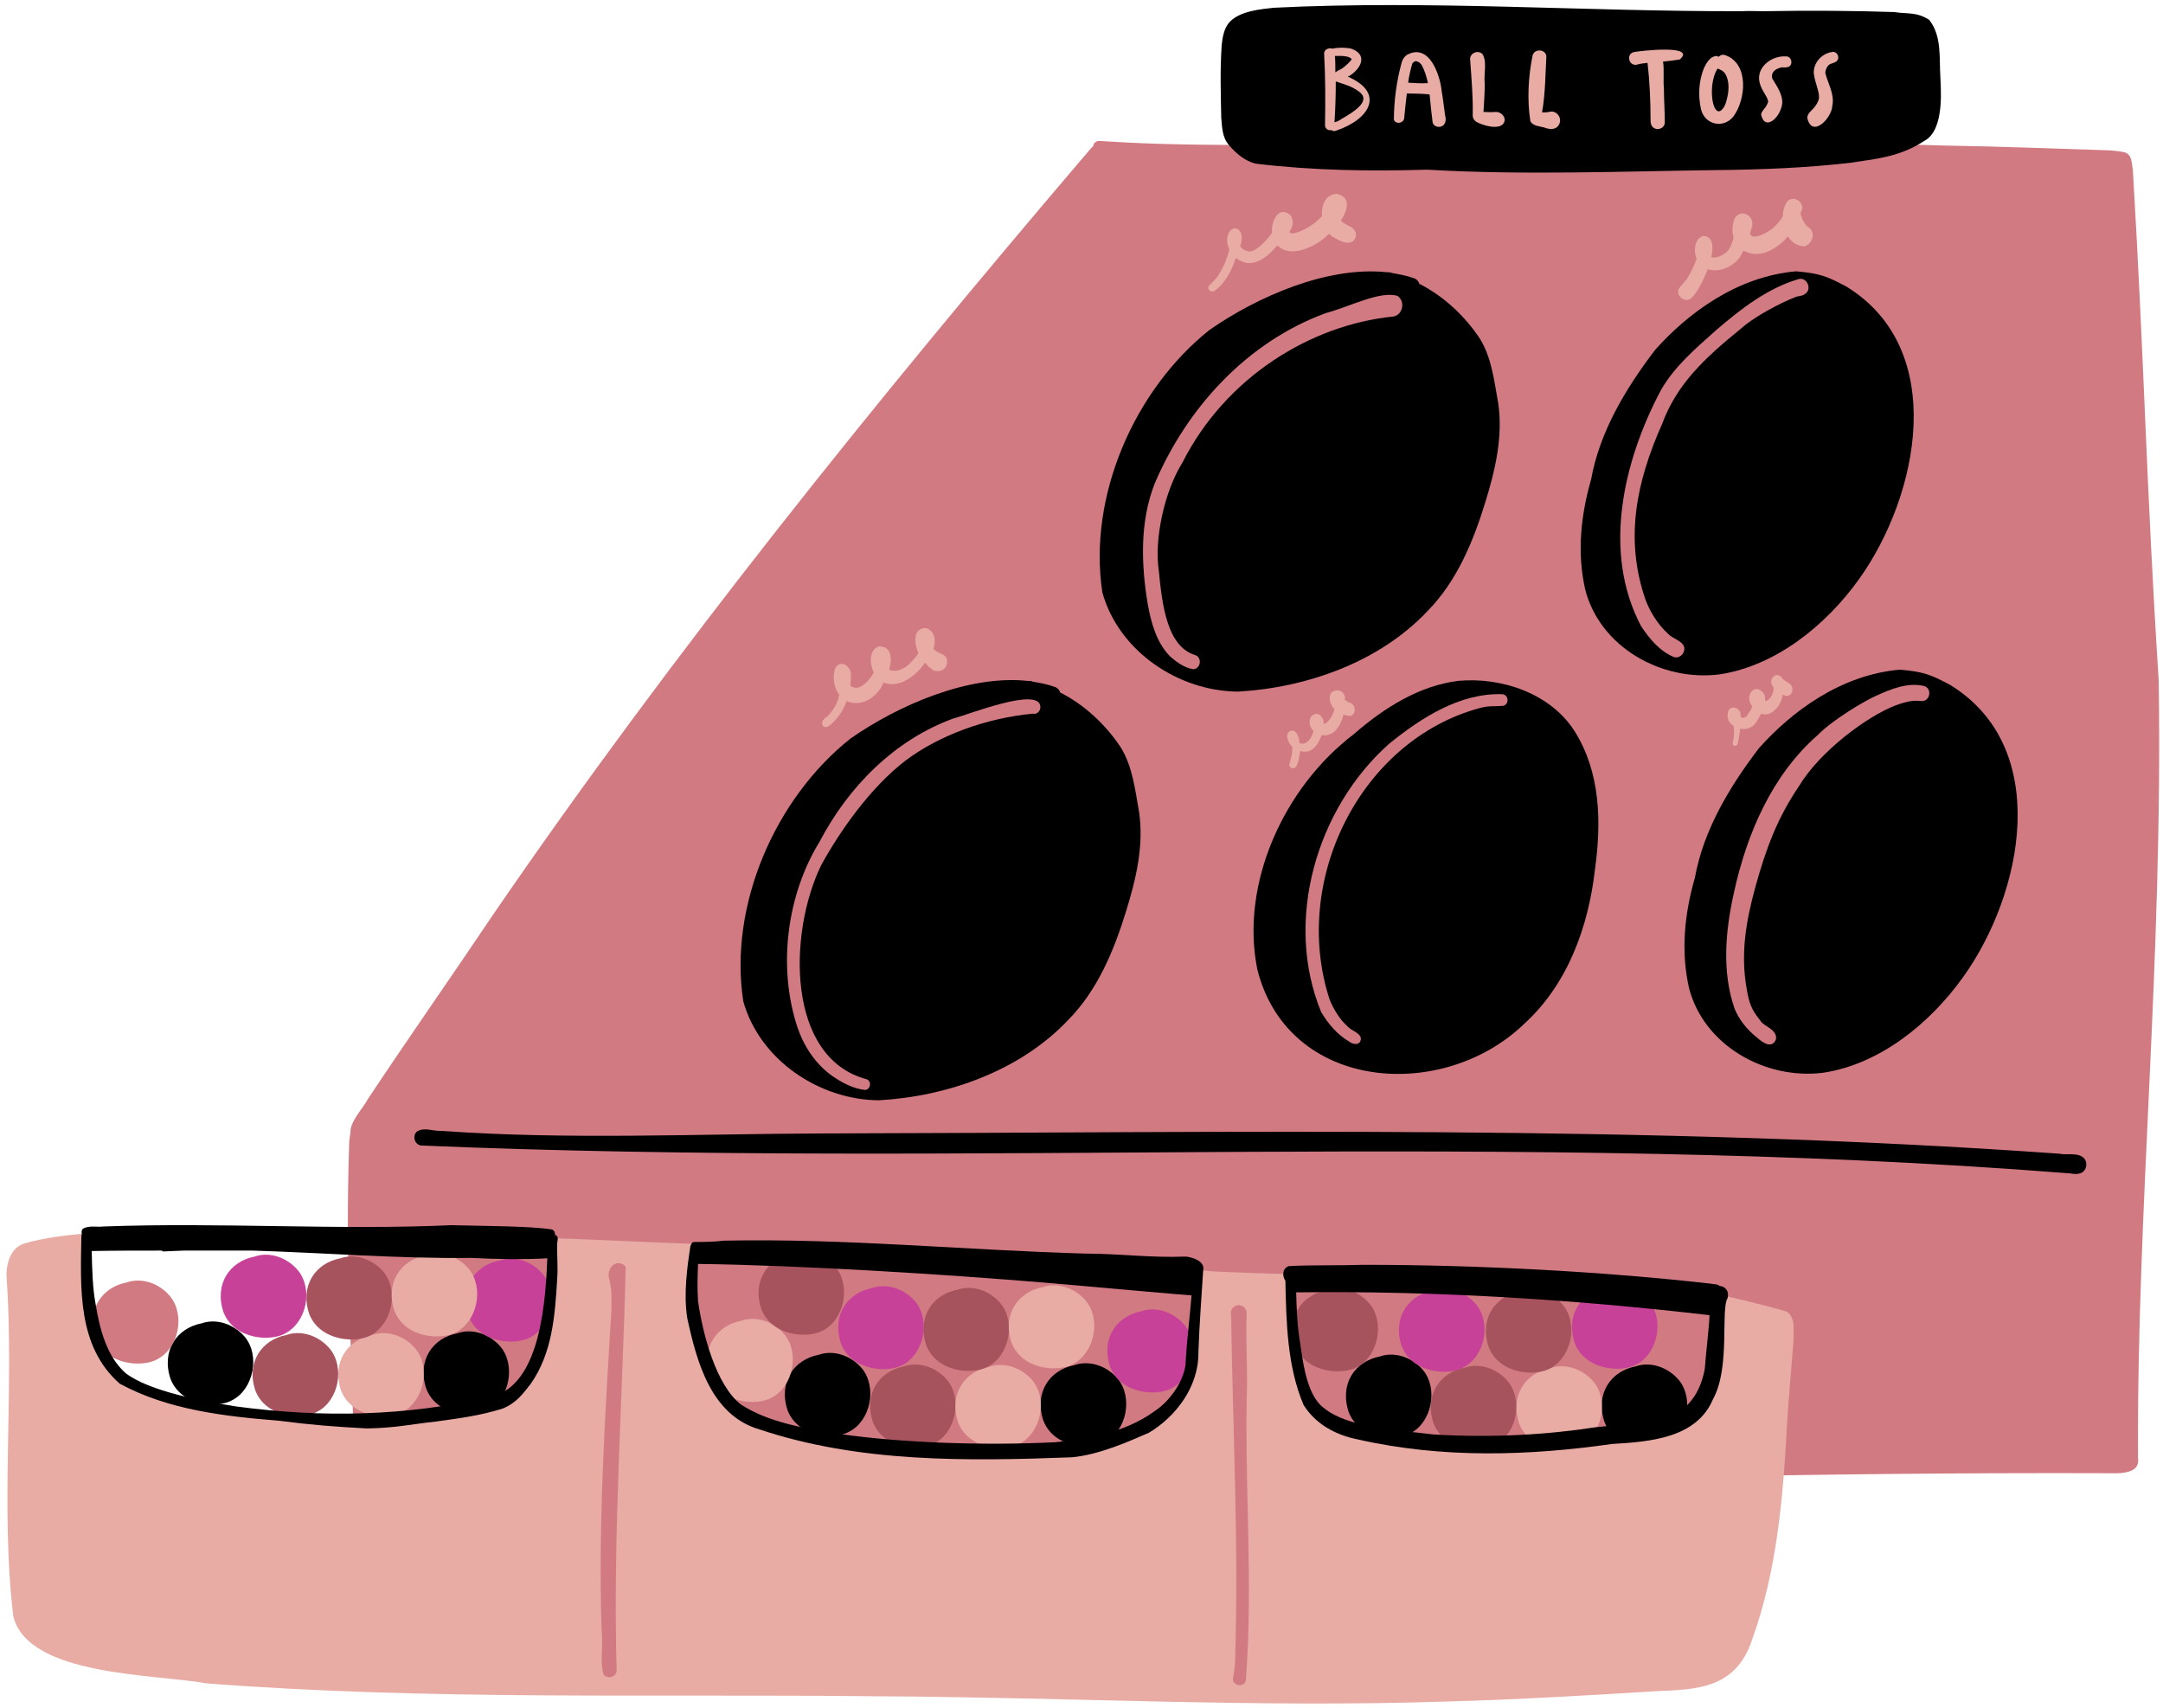 <?xml version="1.0" encoding="UTF-8" standalone="no"?><svg xmlns="http://www.w3.org/2000/svg" xmlns:xlink="http://www.w3.org/1999/xlink" fill="#000000" height="396.6" preserveAspectRatio="xMidYMid meet" version="1" viewBox="-1.5 -1.3 502.3 396.6" width="502.3" zoomAndPan="magnify"><g><g><g id="change1_1"><path d="M495,337.1c-0.3-58.6,5.8-114.5,4.8-180.4c-2.9-45.3-3.3-73.2-6-118.5c-0.3-1.6-0.1-3.8-2.2-4.2 c-0.9-0.2-3-0.4-3.6-0.4c-12.6-0.4-25.2-0.9-37.8-1.1c-40.6-1.3-81.2,0-121.8,0.2c-24.5-0.9-49,0.4-73.4-1.2 c-0.8,0-1.6-0.3-2.2,0.3c-0.3,0.2-0.4,0.5-0.4,0.8c-0.9,0.8-1.7,2-2.4,2.7C201.7,92,154.8,150.1,113,211.1 c-9.6,14.3-19.5,28.4-29,42.7c-1.3,2.4-3.7,4.7-4.1,7.3c0.1,0.2-0.3,2.3-0.3,2.7c-1,30.7,0.6,43.6,1.1,74.3c0.1,1,0,2.2,0.2,3.2 c-0.4,0.9,0.2,2.2,1.4,2.2c70.9,1.9,141.8-1.2,212.6-0.8c70.5,0.1,115.2-2.2,195.4-1.9C494.9,340.6,495.2,338.8,495,337.1z" fill="#d27a82"/></g><g id="change2_1"><path d="M482.5,267.7c-1.4-1.5-3.9-0.7-5.8-1.1c-95.6-6.8-191.4-4.9-287.2-4.7c-29.5,0.1-59.1,1.5-88.6-0.6 c-1.8,0.1-3.8-0.9-5.5,0.1c-1.2,0.9-0.7,3.1,0.9,3.3c127.1,5.4,254.8-3.6,381.9,6.4c1.1,0,2.2,0.4,3.2,0.1 C482.9,270.9,483.5,268.9,482.5,267.7z" fill="#000000"/></g><g id="change2_2"><path d="M263,187.1c-0.9-5-1.5-10.4-4.2-14.8c-3.5-5.3-8.4-9.9-14.1-12.8c-0.2-0.6-0.6-1.1-1.3-1.3 c-1.6-0.6-3.3-0.9-5-1.2c0,0,0,0,0,0c0.2,0,0.3,0.1,0,0c-0.5-0.2-0.9-0.2-1.4-0.2c-13.6-1.4-29.8,5.6-41,13.4 c-17.5,13.9-28.3,38.7-24.9,61c3.8,13.6,17.6,22.9,31.5,23c16-0.9,32.9-6.9,44-18.7c6.8-6.9,10.6-16.1,13.4-25.2 C262.3,202.9,264.2,195,263,187.1z" fill="#000000"/></g><g id="change2_3"><path d="M346.4,92.2c-0.9-5-1.5-10.4-4.2-14.8c-3.5-5.3-8.4-9.9-14.1-12.8c-0.2-0.6-0.6-1.1-1.3-1.3 c-1.6-0.6-3.3-0.9-5-1.2c0,0,0,0,0,0c0.2,0,0.3,0.1,0,0c-0.5-0.2-0.9-0.2-1.4-0.2c-13.6-1.4-29.8,5.6-41,13.4 c-17.5,13.9-28.3,38.7-24.9,61c3.8,13.6,17.6,22.9,31.5,23c16-0.9,32.9-6.9,44-18.7c6.8-6.9,10.6-16.1,13.4-25.2 C345.7,108,347.6,100,346.4,92.2z" fill="#000000"/></g><g id="change2_4"><path d="M368.9,200.5c1.5-10.9,1.3-22.5-4.8-32.1c-5.6-8.7-16.9-12.5-26.9-11.6c-9.1,1.1-17.3,6.3-24.1,12.2 c0,0-0.1,0.1-0.1,0.1c-16.3,12.3-26.6,34.8-22.5,54.8c7.2,28.3,43.1,30.8,62,12.5C362.6,227.2,367.4,213.8,368.9,200.5z" fill="#000000"/></g><g id="change2_5"><path d="M451.3,157.7c-4.4-2.3-5.9-3-11.6-3.5c-13.8,1.2-25.2,9.8-32.7,18.2c-6.8,8.9-12.9,19-14.9,30.1 c-2.4,8.3-3.3,17-1.4,25.5c3.4,13.5,17.8,21.5,31.2,19.8c13.2-2,24.8-11.5,32.4-22.1C468.3,206.3,475.2,172.3,451.3,157.7z" fill="#000000"/></g><g id="change2_6"><path d="M427.2,65.2c-4.4-2.3-5.9-3-11.6-3.5c-13.8,1.2-25.2,9.8-32.7,18.2c-6.8,8.9-12.9,19-14.9,30.1 c-2.4,8.3-3.3,17-1.4,25.5c3.4,13.5,17.8,21.5,31.2,19.8c13.2-2,24.8-11.5,32.4-22.1C444.1,113.8,451.1,79.8,427.2,65.2z" fill="#000000"/></g><g id="change1_2"><path d="M240.1,162.9c0-5-17.1,1.9-20.1,2.6c-13.8,5-24.5,15.9-31.2,28.7c-7.5,12.2-9.8,28.9-5.1,43.1 c1.5,4.4,4.2,8.5,8,11.2c2.3,1.6,4.9,3,7.7,3.3c1.3-0.1,1.6-2.1,0.3-2.5c-18.6-5-18.2-33.9-10.5-49.7c4.4-8,11.4-18,19.6-24.3 c7.7-5.8,18.7-9.9,29.8-10.9c0,0-0.5,0.1-0.3,0C239.2,164.7,240.1,163.9,240.1,162.9z" fill="#d27a82"/></g><g id="change1_3"><path d="M323,67.4c-4.1-1.2-11,2.5-16.6,4c-18.3,6.7-32.3,22-39.8,39.7c-3.4,8.8-3.1,18.5-1.6,27.7 c0.8,4.4,2,9.1,5.3,12.4c1.5,1.3,3.3,2.6,5.3,2.9c1.8-0.1,2.1-2.8,0.4-3.3c-6.4-2-7.6-11.3-8.4-19.6c-1.1-7.3,1.3-18.4,5.5-25.1 c10-19.8,29.8-32,49-33.9C324.3,71.8,324.9,68.6,323,67.4z" fill="#d27a82"/></g><g id="change1_4"><path d="M347.3,159.9c-9.8-0.3-18.8,5.5-26.2,11.5c-16.9,15-24.5,41.1-15.8,62.3c1.6,2.7,3.7,5.2,6.4,6.8 c1.1,0.9,3,1,2.8-0.9c-0.5-1.2-2-1.5-2.9-2.4c-0.1-0.1-0.1,0,0,0c-0.1-0.1-0.2-0.1-0.2-0.2c-1.9-1.6-3.6-4.7-4.2-6.4 c-8.9-27.7,7.4-60.1,35-67.5c2.3-0.6,3-0.3,5.4-0.5C349.1,162.2,348.8,159.9,347.3,159.9z" fill="#d27a82"/></g><g id="change1_5"><path d="M445.3,158c-3.8-0.9-7.7,0.7-11.2,2.3c-2.7,1.2-10.1,5.6-13.5,9.1c-10.6,9.3-16.4,22.8-19.4,36.4 c-2,8.9-2.9,18.4,0.1,27.1c1.1,2.7,3,5,5.3,6.8c1.2,1.1,3.4,2.6,4.3,0.4c0.5-2.4-3-3.1-3.6-4.4c-2.1-2.6-2.6-4-3.2-7.5 c-1.4-8-0.2-15.3,2-23.4c2.6-9.4,5.2-16.2,10.2-23.6c4.8-8,15.8-16.2,22.4-18.7c3-1.1,4.4-1.2,6.1-1 C446.8,161.5,447.2,158.5,445.3,158z" fill="#d27a82"/></g><g id="change1_6"><path d="M416.2,63.5c-7.2,2.1-13.4,6.9-19.1,11.8c-4.7,4.2-9.7,8.4-12.9,14c-8.7,16.4-13.7,37.6-4.6,54.8 c1.9,2.9,4.4,5.9,7.7,7.2c1.6,0.4,2.9-1.5,2.1-2.8c-0.8-1.2-2.4-1.5-3.4-2.5c-2.8-2.5-4.5-5.7-5.4-8.1c-4.8-14-2.2-27.1,3.9-40.8 c3.4-9.2,9.8-15.2,18.3-22.1c3.2-2.9,9.5-6.1,12.6-7.3c0.7-0.3,1.6-0.2,2.2-0.7C419.4,66,418.2,63,416.2,63.5z" fill="#d27a82"/></g><g id="change3_2"><path d="M217.5,150.7c-1.6-0.7-1.7-0.8-2.1-1.2c-0.1-0.1-0.1-0.1-0.1-0.2c0.5-1.8,0.4-3.6-1.3-4.6 c-1.2-0.5-2.4,0.3-2.8,1.4c-0.3,1.6,0,3,0.6,4.3c-0.9,1.2-1.8,2.3-3,3.2c-1.5,0.9-2.8,1.1-3.8,0.6c0.7-2.6,0.6-5.4-2.4-5.4 c-2.3,0.8-2.2,3.9-1.2,6.1c-1.4,2.5-3.8,4.5-5.4,3c0.1-0.9,0.1-1.7,0.1-2.6c-0.1-2.3-2.9-3.6-3.8-1c-0.5,2.5,0.1,4.4,1.1,5.7 c-0.1,0.3-0.1,0.6-0.2,0.9c-0.6,1.8-1.5,3.1-2.6,4.2c-2.1,1.2-1.1,3.1,0.4,2.2c1.9-1.5,3.3-3.5,4.1-5.8c2.5,1.1,5.9,0.3,8.1-3.3 c0.1-0.3,0.3-0.6,0.5-1c3.6,1.4,7.5-1.5,9.6-4.6c0.3,0.3,0.6,0.6,0.9,1c0.8,0.4,0.8,1.1,2.5,0.9 C218.6,154.2,219.1,151.6,217.5,150.7z" fill="#e8aca4"/></g><g id="change3_3"><path d="M311.7,161.8c-0.5-0.3-0.7-0.4-0.9-0.6c0.1-0.8,0-1.5-1.1-2.1c-3-0.6-2.9,2.6-1.3,4.3 c-0.4,1.5-1.5,3.3-2.5,3.4c0.1-1.7-1.6-3.3-3-1.6c-0.6,1.2-0.2,2.4,0.6,3.2c-0.1,0.9-1,2.8-2.4,3c-0.3,0-0.6-0.1-0.9-0.2 c0-0.2,0-0.5,0-0.7c-0.2-0.8-0.5-1.9-1.4-2.1c-1.2-0.3-1.7,1.2-1.2,2.1c0.2,0.6,0.5,1.2,1,1.6c0,0.2,0,0.5,0,0.7 c0,1.5-0.4,2-0.7,3.5c0,0.8,1.2,1.1,1.6,0.4c0.6-1.1,0.8-2.4,0.9-3.6c1.1,0.3,2.2,0.2,3.1-0.6c0.9-0.8,1.5-1.9,1.9-3.1 c0.6,0.1,1.3,0.1,1.9-0.2c1.8-0.6,2.8-2.9,3.2-4.6c0.7,0.3,1.4,0.5,2,0.2C313.6,163.9,313.1,162,311.7,161.8z" fill="#e8aca4"/></g><g fill="#e8aca4" id="change3_1"><path d="M414,157.4C414,157.4,414,157.4,414,157.4C414.2,157.5,414.2,157.6,414,157.4z"/><path d="M414.2,157.6c0,0-0.1-0.1-0.2-0.2c-0.2-0.1-0.6-0.4-0.9-0.6c-0.4-0.2-0.4-0.3-0.5-0.4c0,0,0,0.1,0,0.2 c-1.1-2.5-3.9-0.4-2.3,1.7c0.3,1.6-1.2,3.4-1.9,3.1c0-0.5,0-1-0.2-1.5c-2-3-4.8,0.3-2.8,2.8c-0.1,0.6-0.5,1.1-1.2,2.2 c-0.3,0.3-0.5,0.5-1,0.5c-0.2-0.1-0.3-0.1-0.5-0.2c0-0.3,0-0.6,0-0.8c-0.2-1.3-2.1-2-2.8-0.7c-0.6,1.6,0.1,2.9,1.2,3.6 c0.1,0.8,0.1,1.7,0,2.6c0,0.7-0.3,0.9-0.2,1.7c0.2,0.4,0.9,0.4,1.1-0.1c0.3-1.2,0.5-2.5,0.6-3.6c1.5,0.3,3.1-0.2,4-1.9 c0.3-0.5,0.6-1.1,0.9-1.6c0.5,0.2,1.1,0.3,1.6,0.1c1.4-0.4,2.4-1.7,3-3c0.1-0.4,0.3-0.9,0.4-1.5c0.1,0,0.2,0.1,0.4,0.2 c0,0,0,0,0.1,0C414.5,160.8,415.4,158.5,414.2,157.6z"/><path d="M412.5,156.5C412.6,156.5,412.6,156.5,412.5,156.5C412.6,156.5,412.6,156.5,412.5,156.5 C412.6,156.6,412.6,156.6,412.5,156.5z"/><path d="M412.8,160.2C412.8,160.2,412.8,160.2,412.8,160.2C413.2,160.3,413.2,160.3,412.8,160.2z"/></g><g id="change3_4"><path d="M418.5,51.5c-0.6-0.4-0.2-0.1-0.6-0.5c-0.1-0.2-0.3-0.4-0.4-0.5c0.4,0.6-0.2-0.4-0.5-1 c-0.1-0.2-0.2-0.8-0.4-1.2c0.1-0.4,0.3-0.7,0.4-1.1c0.2-1.8-2-3.1-3.4-1.8c-0.7,1-1.1,2.3-1.1,3.6c-0.9,1.4-2.2,2.8-3.3,3.4 c-2.5,1.5-3.9,1.6-4.3,0.6c0.2-0.6,0.3-1.2,0.5-1.9c0.5-2.5-2.9-4-4.1-1.6c-0.6,1.6-0.6,3.1-0.2,4.4c-0.4,1.5-1.1,3.3-2.3,3.8 c-1.2,0.8-2.3,0.9-2.9,0.7c0.6-2.7,0.3-4.9-2-4.9c-1.8,0.7-2.2,3.3-1.4,5.3c-0.5,1.4-1.2,2.9-1.8,3.9c-0.8,1.5-1.4,1.7-2.3,3 c-0.9,1.7,1.5,3.5,2.9,2.2c1-0.8,2.6-3.7,3.8-6.7c2.7,0.9,5.8-0.6,7.4-2.7c0.3-0.6,0.6-1.1,0.9-1.6c1.6,0.9,3.7,1.1,5.9,0.1 c1.7-0.8,3.2-2,4.4-3.4c0.9,1.4,2.2,2.3,3.9,2.3C419.6,55.2,420.1,52.5,418.5,51.5z" fill="#e8aca4"/></g><g id="change3_5"><path d="M311.6,51.1c-0.6-0.3-1.1-0.6-1.6-1c0,0-0.1-0.1-0.1-0.2c1.6-2.5,2.4-5.3-0.9-6.2c-2.7,0.1-3.7,2.7-3.5,5.2 c-0.7,0.7-1.5,1.5-2.6,2.2c-0.9,0.6-1.9,1.1-2.9,1.5c-0.3,0.1-1,0.3-1.2,0.3c0,0-0.2,0-0.3,0c-0.4-0.1-0.4-0.1-0.6-0.3 c0.8-1.2,1.2-2.5,0.3-3.9c-2.7-2.4-4.6,1.3-4.3,4.1c-1.4,1.8-3.4,4.1-5.1,4.3c-0.9,0-1.8-0.5-2.3-1.2c0.4-1.3,0.7-2.8-0.3-3.8 c-1.5-1.2-2.8,0.8-2.7,2.2c-0.1,0.8,0.2,1.6,0.5,2.4c-0.6,2.1-1.4,4.2-2.5,5.8c-0.6,1.1-1.5,1.7-2.3,2.6c-0.5,0.8,0.7,1.7,1.4,1.1 c2.5-1.8,3.9-4.7,4.9-7.6c0.8,0.6,1.8,1.1,2.8,1.2c2.5,0.1,4.6-1.7,6.2-3.4c0.2-0.2,0.4-0.5,0.7-0.7c2.9,3.1,8.8,0.3,11.5-2.3 c0.1-0.1,0.3-0.3,0.5-0.4c0.2,0.1,0.3,0.3,0.5,0.5c1.6,1,4.6,2.8,5.6,0.3C313.7,52.5,312.7,51.5,311.6,51.1z" fill="#e8aca4"/></g><g><g><g id="change2_7"><path d="M55.4,309.2c-2.6-3.1-6.7-4.4-10.1-3.2c-5.7,1.1-9.4,6.3-7.2,12.9c2.5,6.4,11,6.9,14.4,4.9 C57.4,321.2,58.9,313.5,55.4,309.2z" fill="#000000"/></g><g id="change2_8"><path d="M114.8,311.5c-2.6-3.1-6.7-4.4-10.1-3.2c-5.7,1.1-9.4,6.3-7.2,12.9c2.5,6.4,11,6.9,14.4,4.9 C116.8,323.5,118.3,315.8,114.8,311.5z" fill="#000000"/></g><g id="change4_1"><path d="M75.1,311.9c-2.6-3.1-6.7-4.4-10.1-3.2c-5.7,1.1-9.4,6.3-7.2,12.9c2.5,6.4,11,6.9,14.4,4.9 C77.2,323.9,78.6,316.2,75.1,311.9z" fill="#a7535d"/></g><g id="change3_8"><path d="M95,311.9c-2.6-3.1-6.7-4.4-10.1-3.2c-5.7,1.1-9.4,6.3-7.2,12.9c2.5,6.4,11,6.9,14.4,4.9 C97,323.9,98.5,316.2,95,311.9z" fill="#e8aca4"/></g><g id="change1_9"><path d="M38,299.7c-2.6-3.1-6.7-4.4-10.1-3.2c-5.7,1.1-9.4,6.3-7.2,12.9c2.5,6.4,11,6.9,14.4,4.9 C40.1,311.6,41.5,304,38,299.7z" fill="#d27a82"/></g><g id="change5_1"><path d="M67.7,293.7c-2.6-3.1-6.7-4.4-10.1-3.2c-5.7,1.1-9.4,6.3-7.2,12.9c2.5,6.4,11,6.9,14.4,4.9 C69.8,305.6,71.2,298,67.7,293.7z" fill="#c74199"/></g><g id="change5_2"><path d="M124.6,294.6c-2.6-3.1-6.7-4.4-10.1-3.2c-5.7,1.1-9.4,6.3-7.2,12.9c2.5,6.4,11,6.9,14.4,4.9 C126.7,306.6,128.1,298.9,124.6,294.6z" fill="#c74199"/></g><g id="change4_2"><path d="M87.6,294.1c-2.6-3.1-6.7-4.4-10.1-3.2c-5.7,1.1-9.4,6.3-7.2,12.9c2.5,6.4,11,6.9,14.4,4.9 C89.6,306,91.1,298.4,87.6,294.1z" fill="#a7535d"/></g><g id="change3_9"><path d="M107.4,293.4c-2.6-3.1-6.7-4.4-10.1-3.2c-5.7,1.1-9.4,6.3-7.2,12.9c2.5,6.4,11,6.9,14.4,4.9 C109.4,305.4,110.9,297.7,107.4,293.4z" fill="#e8aca4"/></g></g><g><g id="change2_9"><path d="M198.7,316.5c-2.6-3.1-6.7-4.4-10.1-3.2c-5.7,1.1-9.4,6.3-7.2,12.9c2.5,6.4,11,6.9,14.4,4.9 C200.7,328.5,202.2,320.9,198.7,316.5z" fill="#000000"/></g><g id="change2_10"><path d="M258.1,318.9c-2.6-3.1-6.7-4.4-10.1-3.2c-5.7,1.1-9.4,6.3-7.2,12.9c2.5,6.4,11,6.9,14.4,4.9 C260.2,330.8,261.6,323.2,258.1,318.9z" fill="#000000"/></g><g id="change4_3"><path d="M218.5,319.2c-2.6-3.1-6.7-4.4-10.1-3.2c-5.7,1.1-9.4,6.3-7.2,12.9c2.5,6.4,11,6.9,14.4,4.9 C220.5,331.2,222,323.5,218.5,319.2z" fill="#a7535d"/></g><g id="change3_10"><path d="M238.3,319.3c-2.6-3.1-6.7-4.4-10.1-3.2c-5.7,1.1-9.4,6.3-7.2,12.9c2.5,6.4,11,6.9,14.4,4.9 C240.3,331.2,241.8,323.6,238.3,319.3z" fill="#e8aca4"/></g><g id="change3_11"><path d="M180.7,308.6c-2.6-3.1-6.7-4.4-10.1-3.2c-5.7,1.1-9.4,6.3-7.2,12.9c2.5,6.4,11,6.9,14.4,4.9 C182.7,320.6,184.2,312.9,180.7,308.6z" fill="#e8aca4"/></g><g id="change5_3"><path d="M211.1,301c-2.6-3.1-6.7-4.4-10.1-3.2c-5.7,1.1-9.4,6.3-7.2,12.9c2.5,6.4,11,6.9,14.4,4.9 C213.1,313,214.6,305.3,211.1,301z" fill="#c74199"/></g><g id="change5_4"><path d="M273.6,306.4c-2.6-3.1-6.7-4.4-10.1-3.2c-5.7,1.1-9.4,6.3-7.2,12.9c2.5,6.4,11,6.9,14.4,4.9 C275.6,318.4,277.1,310.7,273.6,306.4z" fill="#c74199"/></g><g id="change4_4"><path d="M192.6,293c-2.6-3.1-6.7-4.4-10.1-3.2c-5.7,1.1-9.4,6.3-7.2,12.9c2.5,6.4,11,6.9,14.4,4.9 C194.6,305,196.1,297.3,192.6,293z" fill="#a7535d"/></g><g id="change4_5"><path d="M230.9,301.4c-2.6-3.1-6.7-4.4-10.1-3.2c-5.7,1.1-9.4,6.3-7.2,12.9c2.5,6.4,11,6.9,14.4,4.9 C232.9,313.4,234.4,305.7,230.9,301.4z" fill="#a7535d"/></g><g id="change3_12"><path d="M250.7,300.8c-2.6-3.1-6.7-4.4-10.1-3.2c-5.7,1.1-9.4,6.3-7.2,12.9c2.5,6.4,11,6.9,14.4,4.9 C252.7,312.7,254.2,305.1,250.7,300.8z" fill="#e8aca4"/></g></g><g id="change2_11"><path d="M329,316.9c-2.6-3.1-6.7-4.4-10.1-3.2c-5.7,1.1-9.4,6.3-7.2,12.9c2.5,6.4,11,6.9,14.4,4.9 C331,328.9,332.5,321.2,329,316.9z" fill="#000000"/></g><g id="change2_12"><path d="M388.4,319.2c-2.6-3.1-6.7-4.4-10.1-3.2c-5.7,1.1-9.4,6.3-7.2,12.9c2.5,6.4,11,6.9,14.4,4.9 C390.4,331.2,391.9,323.5,388.4,319.2z" fill="#000000"/></g><g id="change4_6"><path d="M348.7,319.5c-2.6-3.1-6.7-4.4-10.1-3.2c-5.7,1.1-9.4,6.3-7.2,12.9c2.5,6.4,11,6.9,14.4,4.9 C350.8,331.5,352.2,323.9,348.7,319.5z" fill="#a7535d"/></g><g id="change3_14"><path d="M368.6,319.6c-2.6-3.1-6.7-4.4-10.1-3.2c-5.7,1.1-9.4,6.3-7.2,12.9c2.5,6.4,11,6.9,14.4,4.9 C370.6,331.6,372.1,323.9,368.6,319.6z" fill="#e8aca4"/></g><g id="change5_5"><path d="M341.3,301.6c-2.6-3.1-6.7-4.4-10.1-3.2c-5.7,1.1-9.4,6.3-7.2,12.9c2.5,6.4,11,6.9,14.4,4.9 C343.4,313.6,344.8,305.9,341.3,301.6z" fill="#c74199"/></g><g id="change4_7"><path d="M316.6,301.5c-2.6-3.1-6.7-4.4-10.1-3.2c-5.7,1.1-9.4,6.3-7.2,12.9c2.5,6.4,11,6.9,14.4,4.9 C318.6,313.5,320.1,305.8,316.6,301.5z" fill="#a7535d"/></g><g id="change4_8"><path d="M361.5,301.8c-2.6-3.1-6.7-4.4-10.1-3.2c-5.7,1.1-9.4,6.3-7.2,12.9c2.5,6.4,11,6.9,14.4,4.9 C363.5,313.7,365,306.1,361.5,301.8z" fill="#a7535d"/></g><g id="change5_6"><path d="M381.5,300.9c-2.6-3.1-6.7-4.4-10.1-3.2c-5.7,1.1-9.4,6.3-7.2,12.9c2.5,6.4,11,6.9,14.4,4.9 C383.5,312.9,385,305.2,381.5,300.9z" fill="#c74199"/></g><g><g id="change3_6"><path d="M413.5,303.3c-4.2-1.3-14.2-3.7-14.7-3.7c-5.3-0.5-10.6-1.2-15.9-1.7c-19.7-1.5-39.4-3-59.2-3.5 c-2,0.2-17.7-0.8-25.2,0.2c0,0,0,0,0,0c-6.3-0.2-12.7-0.4-19-0.7c-0.2-0.1-0.4-0.1-0.6-0.1c-37.4-3.7-74.9-5.6-112.4-6.2 c-3.2,0.3-30-1.1-40.1-1.4c0,0,0,0,0,0.1c-24.1-0.9-58.6-0.7-85.4-1.5c-16.2-0.5-28.6,0.3-36.7,2.6C0,288.6,0,294.2,0,294.8 c1.9,26.4-1.5,53.9,1.6,79.3c3.6,13.9,32.9,13.3,44.9,15.5c51.8,4,104,2.4,155.9,3c44.1,0.2,88.2,2.7,132.4,1.2 c15.8-0.4,35.7-1.6,48.5-2.4c8.9-0.4,18.3-0.4,22.1-12c5.8-16.1,7.2-33.2,8.1-50.1c0.4-6.5,1-12.9,1.5-19.3 C414.9,307.7,415.6,304.9,413.5,303.3z M120.2,320.4c-5.4,6.9-13.4,6.9-21.4,7.3c-7.4,0.3-14.7,0.5-22.1,0.3 c-14.8-0.4-29.3-2.6-43.6-6.5c-14.4-3.9-13.7-21-13.9-33.4c35,1,74.3,0.8,107.5,2.9C127,301.6,126.3,312.6,120.2,320.4z M262.9,330.6c-14,6.2-31.3,5.5-46.2,4.6c-15.2-0.9-31.2-0.8-44.7-8.9c-6-3.6-10.2-8.4-11.4-15.4c-1.2-6.6-1.1-13.3-0.7-19.9 c38.6,1.4,77.4,3,115.7,7.1c0.3,4.3,0.3,8.6,0,12.7C275,319.5,270.9,327,262.9,330.6z M393.9,324.3c-2.3,3.5-5.4,5.2-9.1,5.8 c-3.6,1.2-7.2,2.1-11.1,2.5c-4.6,0.4-10,0.5-14.1,0.8c-10,0.7-20.4,2.2-30.4,1c-2.9-0.3-4.7-0.9-7.1-1.4c-1.7-0.3-3.3-0.6-5-1 c-0.3-0.1-0.6-0.1-0.9-0.2c-0.1,0-0.1,0-0.2,0c-5.1-1-9.8-2.6-13.3-6.7c-6.5-7.7-3.4-21.8-4-27c26.8,0.1,53.6,1.3,80.3,3.3 c6.1,0.3,12.2,1.3,18.2,1.7c-0.2,3.2-0.4,6.4-0.6,9.6C396.5,316.8,396.3,320.8,393.9,324.3z" fill="#e8aca4"/></g><g id="change1_7"><path d="M143.8,292.8c-2.2-2.1-4.6,0.4-3.8,3c0.6,2.8,0.5,3.3,0.5,6.8c-1.5,24.9-3.1,49.8-2.3,74.7 c0.5,3.4-0.5,7.2,0.5,10.3c0.9,1.1,3,0.5,3-1C140.8,355.5,143.1,323.7,143.8,292.8z" fill="#d27a82"/></g><g id="change1_8"><path d="M288.1,320c0-5.4-0.3-10.9-0.1-16.3c0.1-1.2-1-2.1-2.2-1.9c-1.7,0.5-1.5,1.9-1.4,2.7 c0.4,26.8,1.8,53.6,0.9,80.4c-0.1,1.9-0.3,2.2-0.5,3.7c0,1.6,2.5,2,3,0.4C289.6,366,287.4,343,288.1,320z" fill="#d27a82"/></g></g></g><g><g id="change2_16"><path d="M449.1,16.6c-0.3-4.4,0.4-9.5-2.6-13.3c-3-1.9-5-1.3-8.1-1.8c-8.7-0.3-19.7-0.4-30.4-0.2 c-1.7,0-3.4-0.1-5.1,0c-36.2,0.1-72.4-2.6-108.6-0.8c-2.4,0.3-8.1,0.6-10.5,3.6c-1.1,1.4-1.4,3.3-1.6,5.1 c-0.4,6.3-0.2,11.1-0.1,16.8c0.2,2.2,0.2,4.6,1.8,6.4c1.6,1.9,3.7,3.7,6.2,4.3c13.2,1.6,26.5,1.8,39.8,1.4 c22.3,1.3,44.6,0.4,66.9,0.1c10.5-0.1,21-0.5,31.4-1.7c5.6-0.9,11.2-1.2,17.2-5.1C450.3,28.8,449.1,18.4,449.1,16.6z" fill="#000000"/></g><g fill="#e8aca4"><g id="change3_7"><path d="M311.5,16.5c0.1-0.1,0.2-0.1,0.4-0.2c2.7-1.7,4.3-4.9,0.4-6.3c-1.4-0.3-3-0.3-4.4,0 c-0.8-0.3-2,0.2-1.9,1.2c0.3,5.5,0.3,11.1,0.2,16.6c0,0.8,0.8,1.3,1.5,1.1c0.2,0.2,0.5,0.3,0.8,0.2c0,0,0,0,0.1,0 C316.8,26.4,320.1,20.2,311.5,16.5z M312.4,12.5c-0.3,0.4-1.3,1.5-2.4,2.2c-0.4,0.2-1,0.5-1.4,0.8c0-1.3,0-2.6-0.1-3.8 C310.5,11.6,312.1,11.8,312.4,12.5z M308.4,27.1c0.2-3.1,0.3-6.3,0.3-9.5c2.2,0.8,3.5,1,5.3,2.3c3,2.1-0.6,4.5-4.1,6.5 C309.4,26.8,308.8,27,308.4,27.1z"/><path d="M334.1,25.6c-0.1-0.5-0.5-4.1-0.8-5.7c-0.4-3.9-2.9-11.2-8-8.5c-0.8,0.5-1.2,1.3-1.4,2.2 c-1.1,4.1-1.7,8.6-1.7,12.9c0.4,1.2,2.4,0.8,2.4-0.5c0.2-2.1,0.4-3.9,0.6-5.6c1.8,0,4.3,0.1,5,0.2c0.1,0,0.2,0,0.3,0.1 c0.2,2.1,0.4,4.3,0.7,6.5c0.3,0.8,1.1,1.1,1.9,0.9C334.2,27.8,334.4,26.5,334.1,25.6z M325.5,17.9c0.2-1.4,0.5-2.9,1-4.5 c0,0,0-0.1,0.1-0.1c0.1-0.1,0.4-0.4,0.7-0.4c0.3,0,0.7,0.3,0.8,0.3c0.5,0.5,0.5,0.5,0.6,0.7c0.7,1.3,1.1,2.7,1.4,4.1 C328.5,18.1,327,18,325.5,17.9z"/><path d="M345.8,24.7c-1.1,0.1-2.2,0-2.4,0c-0.1,0-0.2,0-0.4,0c0.1-1.5,0.3-4.6,0.3-6.6c-0.3-2.2,0.6-4.9-0.5-6.8 c-1-1.1-3-0.3-2.9,1.2c0.3,4.3,0.7,8.6,0.6,13c0,0.5,0.2,1,0.7,1.4c1.4,0.9,5.7,2.2,6.6,0.2C348.3,25.8,347,24.6,345.8,24.7z"/><path d="M358.2,24.7c-0.5,0.1-1.1,0.1-1.6,0.1c0.8-4.4,0.8-9.8,1-13c-0.1-1.7-2.8-1.9-3.2-0.2 c-1,4.9-1.3,10.4-0.5,15.3c0.7,1.1,2.1,1.1,3.2,1.4c1,0.4,2.3,0.6,3.1-0.2C361.7,26.5,360.1,24.1,358.2,24.7z"/></g><g id="change3_13"><path d="M399.1,11.5c-0.6-0.2-1.1,0-1.5,0.4c-0.2-0.1-0.3-0.2-0.5-0.2c-1.5,0.1-2.3,1.6-2.9,2.8 c-1.2,3-1.4,6.3-0.7,9.5c0.8,3.6,5.1,4.7,7.5,1.8C404,21.8,404.7,13.4,399.1,11.5z M399.8,20.3c0,0,0,0,0,0.1 c-0.3,1.5-0.5,2.6-1.2,3.5c-2,2.6-3.3-3.2-2.1-7.3c0.2-0.8,0.6-1.6,0.9-2c0.3,0.2,0.9,0.4,1,0.5c0.2,0.1,0.3,0.3,0.5,0.4 C400,16.9,400,19,399.8,20.3z"/><path d="M377.9,10.8c-1.9,0.5-1.1,3.4,0.8,2.9c0.6-0.2,1.5-0.3,2.4-0.4c0.5,4.4,0.7,8.9,0.7,13.4 c0,0.5,0.1,1.1,0.5,1.5c1,1,2.9,0.3,2.8-1.2c0-2.6-0.2-5.2-0.2-7.8c-0.2-2,0.1-4.2-0.2-6.2c1.3-0.1,2.7-0.3,3.9-0.5 C392.6,9,379.4,10.5,377.9,10.8z"/><path d="M413.2,11.8c-3-0.2-6.4,2.1-6.2,5.3c0.2,2.3,1.9,3.8,2.1,5.1c0,0.1,0,0.2,0,0.2c-0.1,0.3-0.3,0.7-0.6,1.2 c-0.2,0.2-1.2,1.4-1,1.8c0.8,3.6,4.1,1,4.8-2.2c0.5-2.2-1.3-4.7-2.2-6.2c-0.4-1,0.2-2.1,1.6-2.5c0.9-0.4,0.9,0.1,2.2-0.3 C415,13.6,414.5,11.7,413.2,11.8z"/><path d="M424.9,13c1.1-0.8,0.2-2.6-1.1-2.2c-2.3,0.4-4.2,2.5-4.1,4.9c0.3,2.4,1.4,4.4,1.2,5.9 c0,0.2-0.4,1.2-0.9,1.8c-0.6,0.9-1.8,1.5-1.8,2.7c1.1,4.8,5.7,0,5.8-2.8c0.6-2.7-1-5.1-1.6-7.6c-0.1-0.4,0.3-1.6,0.9-2 C424,13.3,424.1,13.5,424.9,13z"/></g></g></g></g><g id="change2_13"><path d="M127.7,285.6c-0.1-0.1-0.2-0.1-0.3-0.1c0-0.5-0.1-1-0.7-1.3c-4.9-0.8-15.5-0.8-23.4-1 c-26.4,1.2-53.4-0.7-80.7,0.3c-1.6,0.2-3.4-0.3-4.8,0.5c-0.4,0.3-0.4,0.8-0.3,1.3c0,0.1-0.1,0.2-0.1,0.3c-0.2,12.2-1,25.7,8.9,34.4 c11.2,6.1,24.4,7.6,36.9,8.6c7.7,1,13.1,1.4,20.5,1.8c6.6-0.1,10.4-1,16-1.6c5.9-0.8,10.3-1.4,15.5-3c3.2-1.3,4.7-3.4,6.5-5.7 c5.1-7.2,5.7-16.1,6.2-24.6c0.2-2.7-0.1-5.5,0-8.2C128,286.7,128.2,286,127.7,285.6z M111.9,323.2c-19.2,4.3-38.3,4.8-58.5,2.1 c-7.6-1.2-20.3-3.5-25.8-7.8c-4.2-3.8-5.9-9.8-6.9-16c-0.7-3.7-0.8-8-0.9-12.3c5.4-0.1,10.8-0.1,16.2-0.1c0.1,0,0.2,0.1,0.4,0.2 c1.5-0.1,3.1-0.1,4.7-0.2c5.4,0,10.8,0,16.2,0c16.2,0.5,33.7,1.9,50.6,1.7c5.9,0.3,11.8,0.4,17.7,0.1 C125.1,304.8,122.9,321.2,111.9,323.2z" fill="#000000"/></g><g id="change2_14"><path d="M273.7,290.5c0,0-0.1,0-0.2,0c-7.6,0.3-15.3-0.7-22.9-0.7c-28.1-0.8-56.1-3.6-84.2-3c-2.1,0.3-5,0.3-6.6,0.3 c-0.6,0-0.8,0.4-1,1.1c-0.7,4.7-1.6,10.9-0.7,16.6c2.2,10.1,5.5,22.5,16.7,25.8c23.3,7.8,48.3,7.4,72.6,6.5 c6.5-0.6,13.5-3.8,17.9-5.7c5.9-3.5,11.6-10.4,11.5-18.7c0.2-6.3,0.8-13.8,1.1-18.9C278.6,291.1,274,290.4,273.7,290.5z M266.6,326.4c-7.1,5.2-16.3,6.5-23,7.2c-16.3,0.8-35.3,0.2-50-1.9c-8.2-1.3-16.7-2.7-23.1-6.9c-5.7-4.5-8.8-16.2-9.9-24 c-0.2-2.9-0.1-5.7,0-8.6c24,0.3,57.2,2.4,81.2,4.4c12.5,1.1,32.7,2.9,33.4,2.9c-0.4,5.4-1.1,10.2-1.4,16.2 C273.2,319.8,270,324.2,266.6,326.4z" fill="#000000"/></g><g id="change2_15"><path d="M397.8,297.3c-0.6-0.5-1-0.3-1.9-0.5c-24.4-2.8-54.1-4.4-80.7-4.4c-5.8,0.2-11.7,0-17.4,0.3 c-1.5,0.5-1.6,2.3-0.8,3.4c0.2,9.6,0.4,19.8,4.2,28.8c2.7,4.4,7.4,7,12.4,8c20.1,4.6,40.3,3.8,59.3,1.1c8.6-0.5,19.6-1.3,23.4-10.4 c4.1-7.4,1.7-20.7,3.4-23.5C400.1,298.3,399,297.4,397.8,297.3z M394.4,316.5c-0.8,4.4-2.8,8.6-7.8,11.2c-4.2,1.7-11,1.7-17.4,2.4 c-11.7,1.8-24.1,2.5-37.8,1.7c-7.9-1-19.8-1.5-25.4-6.1c-4.3-3.1-5-11.5-5.8-16.6c-0.5-3.4-0.6-6.9-0.7-10.3 c32.1-0.4,64.1,1.6,96,5.3C395.3,308,394.6,313.3,394.4,316.5z" fill="#000000"/></g></g></svg>